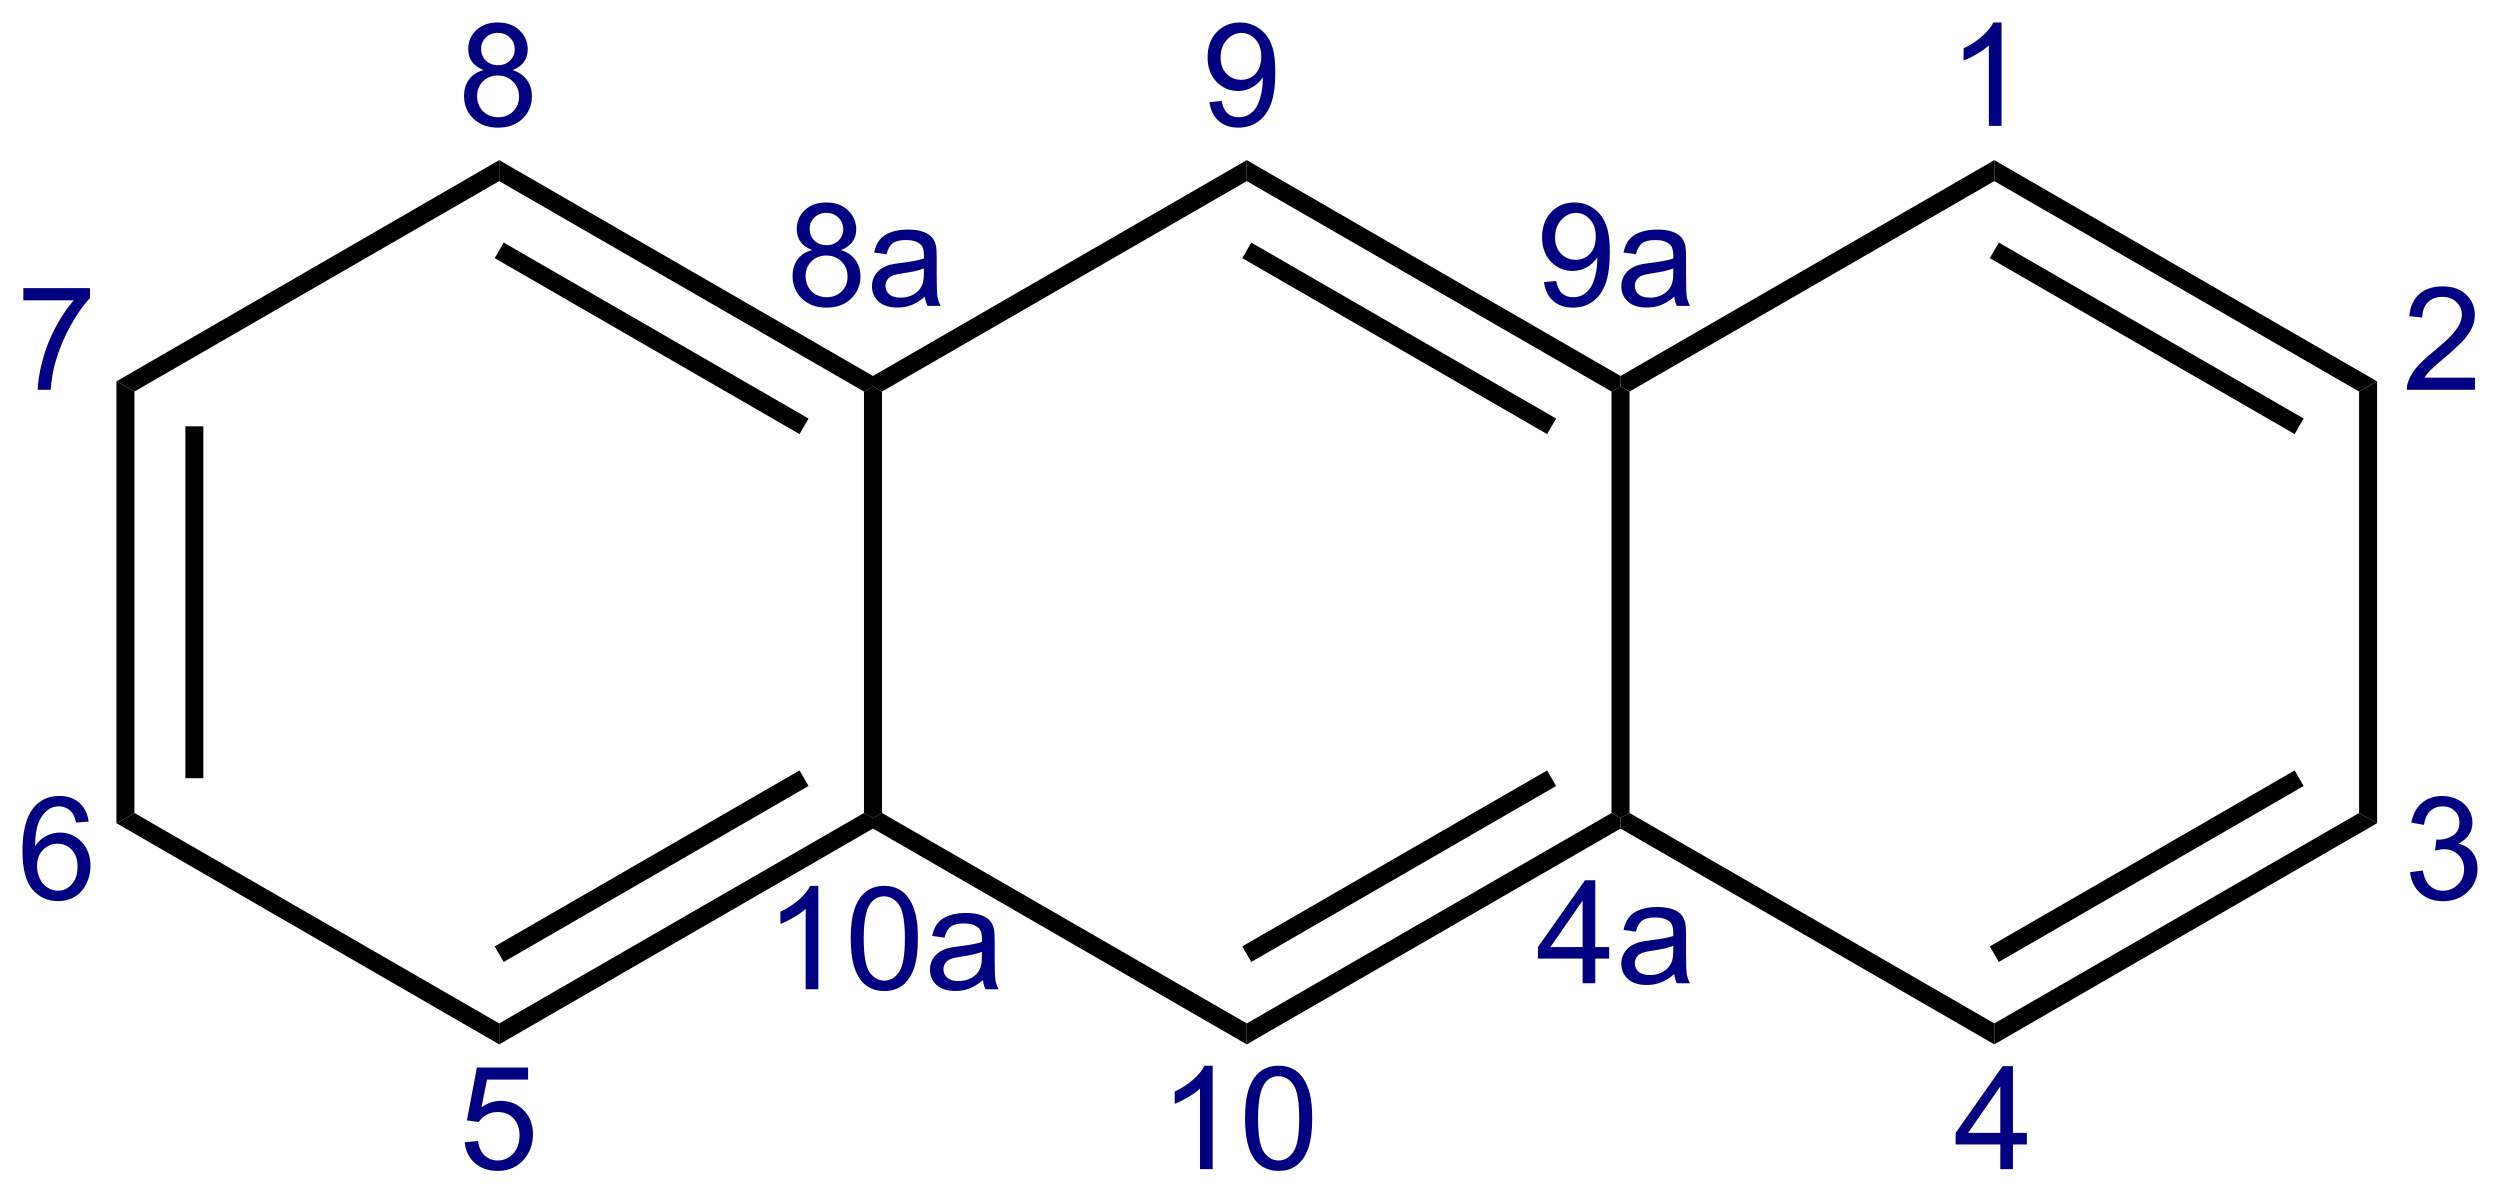 <?xml version="1.0" encoding="UTF-8" standalone="no"?>
<svg
   width="834.049"
   height="398.131"
   preserveAspectRatio="xMidYMid"
   version="1.1"
   viewBox="120.13 111.12 834.049 398.131"
   id="svg1050"
   xmlns="http://www.w3.org/2000/svg"
   xmlns:svg="http://www.w3.org/2000/svg">
  <defs
     id="defs1054" />
  <clipPath
     id="72">
    <rect
       x="0.3"
       y="0.3"
       width="539.4"
       height="719.15"
       id="rect940" />
  </clipPath>
  <g
     id="g1356"
     transform="translate(-11.128,3.426)">
    <g
       id="drawing"
       transform="matrix(10,0,0,10,-1031.2,-950.08)"
       stroke-width="0.1">
      <g
         id="page"
         clip-path="url(#72)"
         stroke-width="0.1">
        <g
           id="Solid">
          <path
             d="m 132.9,111.82 v -0.7 l 12.47,7.2 v 0.35 l -0.3,0.17 z"
             fill-rule="evenodd"
             shape-rendering="geometricPrecision"
             stroke-width="0"
             id="path943" />
          <line
             x1="132.9"
             x2="143.07"
             y1="114.13"
             y2="120"
             shape-rendering="auto"
             stroke="#000000"
             stroke-width="0.6"
             id="line945" />
        </g>
        <path
           d="m 145.67,132.9 -0.3,0.17 -0.3,-0.17 v -14.06 l 0.3,-0.17 0.3,0.17 z"
           fill-rule="evenodd"
           shape-rendering="geometricPrecision"
           stroke-width="0"
           id="path948" />
        <path
           d="m 157.84,111.12 v 0.7 l -12.17,7.02 -0.3,-0.17 v -0.35 z"
           fill-rule="evenodd"
           shape-rendering="geometricPrecision"
           stroke-width="0"
           id="path950" />
        <path
           d="m 170.31,118.32 v 0.35 l -0.3,0.17 -12.17,-7.02 v -0.7 z"
           fill-rule="evenodd"
           shape-rendering="geometricPrecision"
           stroke-width="0"
           id="path952" />
        <line
           x1="168.01"
           x2="157.84"
           y1="120"
           y2="114.13"
           shape-rendering="auto"
           stroke="#000000"
           stroke-width="0.6"
           id="line954" />
        <path
           d="m 170.61,132.9 -0.3,0.17 -0.3,-0.17 v -14.06 l 0.3,-0.17 0.3,0.17 z"
           fill-rule="evenodd"
           shape-rendering="geometricPrecision"
           stroke-width="0"
           id="path956" />
        <path
           d="m 182.78,111.12 v 0.7 l -12.17,7.02 -0.3,-0.17 v -0.35 z"
           fill-rule="evenodd"
           shape-rendering="geometricPrecision"
           stroke-width="0"
           id="path958" />
        <path
           d="m 195.55,118.5 -0.6,0.34 -12.17,-7.02 v -0.7 z"
           fill-rule="evenodd"
           shape-rendering="geometricPrecision"
           stroke-width="0"
           id="path960" />
        <line
           x1="192.95"
           x2="182.78"
           y1="120"
           y2="114.13"
           shape-rendering="auto"
           stroke="#000000"
           stroke-width="0.6"
           id="line962" />
        <path
           d="m 195.55,133.24 -0.6,-0.34 v -14.06 l 0.6,-0.34 z"
           fill-rule="evenodd"
           shape-rendering="geometricPrecision"
           stroke-width="0"
           id="path964" />
        <path
           d="m 182.78,140.62 v -0.7 l 12.17,-7.02 0.6,0.34 z"
           fill-rule="evenodd"
           shape-rendering="geometricPrecision"
           stroke-width="0"
           id="path966" />
        <line
           x1="182.78"
           x2="192.95"
           y1="137.61"
           y2="131.74"
           shape-rendering="auto"
           stroke="#000000"
           stroke-width="0.6"
           id="line968" />
        <path
           d="m 170.31,133.42 v -0.35 l 0.3,-0.17 12.17,7.02 v 0.7 z"
           fill-rule="evenodd"
           shape-rendering="geometricPrecision"
           stroke-width="0"
           id="path970" />
        <path
           d="m 157.84,140.62 v -0.7 l 12.17,-7.02 0.3,0.17 v 0.35 z"
           fill-rule="evenodd"
           shape-rendering="geometricPrecision"
           stroke-width="0"
           id="path972" />
        <line
           x1="157.84"
           x2="168.01"
           y1="137.61"
           y2="131.74"
           shape-rendering="auto"
           stroke="#000000"
           stroke-width="0.6"
           id="line974" />
        <path
           d="m 145.37,133.42 v -0.35 l 0.3,-0.17 12.17,7.02 v 0.7 z"
           fill-rule="evenodd"
           shape-rendering="geometricPrecision"
           stroke-width="0"
           id="path976" />
        <path
           d="m 132.9,140.62 v -0.7 l 12.17,-7.02 0.3,0.17 v 0.35 z"
           fill-rule="evenodd"
           shape-rendering="geometricPrecision"
           stroke-width="0"
           id="path978" />
        <line
           x1="132.9"
           x2="143.07"
           y1="137.61"
           y2="131.74"
           shape-rendering="auto"
           stroke="#000000"
           stroke-width="0.6"
           id="line980" />
        <path
           d="m 120.13,133.24 0.6,-0.34 12.17,7.02 v 0.7 z"
           fill-rule="evenodd"
           shape-rendering="geometricPrecision"
           stroke-width="0"
           id="path982" />
        <path
           d="m 120.13,118.5 0.6,0.34 v 14.06 l -0.6,0.34 z"
           fill-rule="evenodd"
           shape-rendering="geometricPrecision"
           stroke-width="0"
           id="path984" />
        <line
           x1="122.73"
           x2="122.73"
           y1="120"
           y2="131.74"
           shape-rendering="auto"
           stroke="#000000"
           stroke-width="0.6"
           id="line986" />
        <path
           d="m 132.9,111.12 v 0.7 l -12.17,7.02 -0.6,-0.34 z"
           fill-rule="evenodd"
           shape-rendering="geometricPrecision"
           stroke-width="0"
           id="path988" />
      </g>
    </g>
    <g
       aria-label="1"
       id="text994"
       style="font-size:48px;font-family:'Liberation Sans';text-align:center;letter-spacing:0px;word-spacing:0px;text-anchor:middle;fill:#000080">
      <path
         d="m 799.007,149.694 h -4.219 v -26.883 q -1.523,1.453 -4.008,2.906 -2.461,1.453 -4.43,2.18 V 123.819 q 3.539,-1.664 6.188,-4.031 2.648,-2.367 3.75,-4.594 h 2.719 z"
         id="path1267" />
    </g>
    <g
       aria-label="2"
       id="text998"
       style="font-size:48px;font-family:'Liberation Sans';text-align:center;letter-spacing:0px;word-spacing:0px;text-anchor:middle;fill:#000080">
      <path
         d="m 956.96,233.684 v 4.055 h -22.711 q -0.047,-1.523 0.492,-2.93 0.867,-2.32 2.766,-4.57 1.922,-2.25 5.531,-5.203 5.602,-4.594 7.57,-7.266 1.969,-2.695 1.969,-5.086 0,-2.508 -1.805,-4.219 -1.781,-1.734 -4.664,-1.734 -3.047,0 -4.875,1.828 -1.828,1.828 -1.852,5.062 l -4.336,-0.445 q 0.445,-4.852 3.352,-7.383 2.906,-2.555 7.805,-2.555 4.945,0 7.828,2.742 2.883,2.742 2.883,6.797 0,2.062 -0.844,4.055 -0.844,1.992 -2.812,4.195 -1.945,2.203 -6.492,6.047 -3.797,3.188 -4.875,4.336 -1.078,1.125 -1.781,2.273 z"
         id="path1264" />
    </g>
    <g
       aria-label="3"
       id="text1002"
       style="font-size:48px;font-family:'Liberation Sans';text-align:center;letter-spacing:0px;word-spacing:0px;text-anchor:middle;fill:#000080">
      <path
         d="m 935.307,398.669 4.219,-0.562 q 0.727,3.586 2.461,5.18 1.758,1.57 4.266,1.57 2.977,0 5.016,-2.062 2.062,-2.062 2.062,-5.109 0,-2.906 -1.898,-4.781 -1.898,-1.898 -4.828,-1.898 -1.195,0 -2.977,0.469 l 0.469,-3.703 q 0.422,0.047 0.68,0.047 2.695,0 4.852,-1.406 2.156,-1.406 2.156,-4.336 0,-2.32 -1.57,-3.844 -1.57,-1.523 -4.055,-1.523 -2.461,0 -4.102,1.547 -1.641,1.547 -2.109,4.641 l -4.219,-0.75 q 0.773,-4.242 3.516,-6.562 2.742,-2.344 6.82,-2.344 2.812,0 5.18,1.219 2.367,1.195 3.609,3.281 1.266,2.086 1.266,4.43 0,2.227 -1.195,4.055 -1.195,1.828 -3.539,2.906 3.047,0.703 4.734,2.93 1.688,2.203 1.688,5.531 0,4.5 -3.281,7.641 -3.281,3.117 -8.297,3.117 -4.523,0 -7.523,-2.695 -2.977,-2.695 -3.398,-6.984 z"
         id="path1261" />
    </g>
    <g
       aria-label="4"
       id="text1006"
       style="font-size:48px;font-family:'Liberation Sans';text-align:center;letter-spacing:0px;word-spacing:0px;text-anchor:middle;fill:#000080">
      <path
         d="m 798.601,497.739 v -8.227 H 783.695 v -3.867 l 15.68,-22.266 h 3.445 v 22.266 h 4.641 v 3.867 h -4.641 v 8.227 z m 0,-12.094 v -15.492 l -10.758,15.492 z"
         id="path1245" />
    </g>
    <g
       aria-label="10"
       id="text1010"
       style="font-size:48px;font-family:'Liberation Sans';text-align:center;letter-spacing:0px;word-spacing:0px;text-anchor:middle;fill:#000080">
      <path
         d="m 535.826,497.739 h -4.219 V 470.856 q -1.523,1.453 -4.008,2.906 -2.461,1.453 -4.43,2.18 v -4.078 q 3.539,-1.664 6.188,-4.031 2.648,-2.367 3.75,-4.594 h 2.719 z"
         id="path1248" />
      <path
         d="m 546.631,480.794 q 0,-6.094 1.242,-9.797 1.266,-3.727 3.727,-5.742 2.484,-2.016 6.234,-2.016 2.766,0 4.852,1.125 2.086,1.102 3.445,3.211 1.359,2.086 2.133,5.109 0.773,3 0.773,8.109 0,6.047 -1.242,9.773 -1.242,3.703 -3.727,5.742 -2.461,2.016 -6.234,2.016 -4.969,0 -7.805,-3.562 -3.398,-4.289 -3.398,-13.969 z m 4.336,0 q 0,8.461 1.969,11.273 1.992,2.789 4.898,2.789 2.906,0 4.875,-2.812 1.992,-2.812 1.992,-11.25 0,-8.484 -1.992,-11.273 -1.969,-2.789 -4.922,-2.789 -2.906,0 -4.641,2.461 -2.18,3.141 -2.18,11.602 z"
         id="path1250" />
    </g>
    <g
       aria-label="6"
       id="text1014"
       style="font-size:48px;font-family:'Liberation Sans';text-align:center;letter-spacing:0px;word-spacing:0px;text-anchor:middle;fill:#000080">
      <path
         d="m 160.836,381.794 -4.195,0.328 q -0.562,-2.484 -1.594,-3.609 -1.711,-1.805 -4.219,-1.805 -2.016,0 -3.539,1.125 -1.992,1.453 -3.141,4.242 -1.148,2.789 -1.195,7.945 1.523,-2.32 3.727,-3.445 2.203,-1.125 4.617,-1.125 4.219,0 7.172,3.117 2.977,3.094 2.977,8.016 0,3.234 -1.406,6.023 -1.383,2.766 -3.82,4.242 -2.438,1.477 -5.531,1.477 -5.273,0 -8.602,-3.867 -3.328,-3.891 -3.328,-12.797 0,-9.961 3.68,-14.484 3.211,-3.938 8.648,-3.938 4.055,0 6.633,2.273 2.602,2.273 3.117,6.281 z m -17.227,14.812 q 0,2.18 0.914,4.172 0.938,1.992 2.602,3.047 1.664,1.031 3.492,1.031 2.672,0 4.594,-2.156 1.922,-2.156 1.922,-5.859 0,-3.562 -1.898,-5.602 -1.898,-2.062 -4.781,-2.062 -2.859,0 -4.852,2.062 -1.992,2.039 -1.992,5.367 z"
         id="path1224" />
    </g>
    <g
       aria-label="7"
       id="text1018"
       style="font-size:48px;font-family:'Liberation Sans';text-align:center;letter-spacing:0px;word-spacing:0px;text-anchor:middle;fill:#000080">
      <path
         d="m 139.044,207.88 v -4.055 h 22.242 v 3.281 q -3.281,3.492 -6.516,9.281 -3.211,5.789 -4.969,11.906 -1.266,4.312 -1.617,9.445 h -4.336 q 0.07,-4.055 1.594,-9.797 1.523,-5.742 4.359,-11.062 2.859,-5.344 6.07,-9 z"
         id="path1227" />
    </g>
    <g
       aria-label="9"
       id="text1022"
       style="font-size:48px;font-family:'Liberation Sans';text-align:center;letter-spacing:0px;word-spacing:0px;text-anchor:middle;fill:#000080">
      <path
         d="m 534.765,141.749 4.055,-0.375 q 0.516,2.859 1.969,4.148 1.453,1.289 3.727,1.289 1.945,0 3.398,-0.891 1.477,-0.891 2.414,-2.367 0.938,-1.5 1.57,-4.031 0.633,-2.531 0.633,-5.156 0,-0.281 -0.023,-0.844 -1.266,2.016 -3.469,3.281 -2.18,1.242 -4.734,1.242 -4.266,0 -7.219,-3.094 -2.953,-3.094 -2.953,-8.156 0,-5.227 3.07,-8.414 3.094,-3.188 7.734,-3.188 3.352,0 6.117,1.805 2.789,1.805 4.219,5.156 1.453,3.328 1.453,9.656 0,6.586 -1.43,10.5 -1.43,3.891 -4.266,5.93 -2.812,2.039 -6.609,2.039 -4.031,0 -6.586,-2.227 -2.555,-2.25 -3.07,-6.305 z m 17.273,-15.164 q 0,-3.633 -1.945,-5.766 -1.922,-2.133 -4.641,-2.133 -2.812,0 -4.898,2.297 -2.086,2.297 -2.086,5.953 0,3.281 1.969,5.344 1.992,2.039 4.898,2.039 2.93,0 4.805,-2.039 1.898,-2.062 1.898,-5.695 z"
         id="path1270" />
    </g>
    <g
       aria-label="4a"
       id="text1026"
       style="font-size:48px;font-family:'Liberation Sans';text-align:center;letter-spacing:0px;word-spacing:0px;text-anchor:middle;fill:#000080">
      <path
         d="m 659.253,435.739 v -8.227 h -14.906 v -3.867 l 15.68,-22.266 h 3.445 v 22.266 h 4.641 v 3.867 h -4.641 v 8.227 z m 0,-12.094 v -15.492 l -10.758,15.492 z"
         id="path1256" />
      <path
         d="m 689.839,432.669 q -2.344,1.992 -4.523,2.812 -2.156,0.82 -4.641,0.82 -4.102,0 -6.305,-1.992 -2.203,-2.016 -2.203,-5.133 0,-1.828 0.82,-3.328 0.844,-1.523 2.18,-2.438 1.359,-0.914 3.047,-1.383 1.242,-0.328 3.75,-0.633 5.109,-0.609 7.523,-1.453 0.023,-0.867 0.023,-1.102 0,-2.578 -1.195,-3.633 -1.617,-1.43 -4.805,-1.43 -2.977,0 -4.406,1.055 -1.406,1.031 -2.086,3.68 l -4.125,-0.562 q 0.562,-2.648 1.852,-4.266 1.289,-1.641 3.727,-2.508 2.438,-0.891 5.648,-0.891 3.188,0 5.18,0.75 1.992,0.75 2.93,1.898 0.938,1.125 1.312,2.859 0.211,1.078 0.211,3.891 v 5.625 q 0,5.883 0.258,7.453 0.281,1.547 1.078,2.977 h -4.406 q -0.656,-1.312 -0.844,-3.07 z m -0.352,-9.422 q -2.297,0.938 -6.891,1.594 -2.602,0.375 -3.68,0.844 -1.078,0.469 -1.664,1.383 -0.586,0.891 -0.586,1.992 0,1.688 1.266,2.812 1.289,1.125 3.75,1.125 2.438,0 4.336,-1.055 1.898,-1.078 2.789,-2.93 0.68,-1.43 0.68,-4.219 z"
         id="path1258" />
    </g>
    <g
       aria-label="9a"
       id="text1030"
       style="font-size:48px;font-family:'Liberation Sans';text-align:center;letter-spacing:0px;word-spacing:0px;text-anchor:middle;fill:#000080">
      <path
         d="m 646.363,201.794 4.055,-0.375 q 0.516,2.859 1.969,4.148 1.453,1.289 3.727,1.289 1.945,0 3.398,-0.891 1.477,-0.891 2.414,-2.367 0.938,-1.5 1.57,-4.031 0.633,-2.531 0.633,-5.156 0,-0.281 -0.023,-0.844 -1.266,2.016 -3.469,3.281 -2.18,1.242 -4.734,1.242 -4.266,0 -7.219,-3.094 -2.953,-3.094 -2.953,-8.156 0,-5.227 3.07,-8.414 3.094,-3.188 7.734,-3.188 3.352,0 6.117,1.805 2.789,1.805 4.219,5.156 1.453,3.328 1.453,9.656 0,6.586 -1.43,10.5 -1.43,3.891 -4.266,5.93 -2.812,2.039 -6.609,2.039 -4.031,0 -6.586,-2.227 -2.555,-2.25 -3.07,-6.305 z m 17.273,-15.164 q 0,-3.633 -1.945,-5.766 -1.922,-2.133 -4.641,-2.133 -2.812,0 -4.898,2.297 -2.086,2.297 -2.086,5.953 0,3.281 1.969,5.344 1.992,2.039 4.898,2.039 2.93,0 4.805,-2.039 1.898,-2.062 1.898,-5.695 z"
         id="path1273" />
      <path
         d="m 689.839,206.669 q -2.344,1.992 -4.523,2.812 -2.156,0.82 -4.641,0.82 -4.102,0 -6.305,-1.992 -2.203,-2.016 -2.203,-5.133 0,-1.828 0.82,-3.328 0.844,-1.523 2.18,-2.438 1.359,-0.914 3.047,-1.383 1.242,-0.328 3.75,-0.633 5.109,-0.609 7.523,-1.453 0.023,-0.867 0.023,-1.102 0,-2.578 -1.195,-3.633 -1.617,-1.43 -4.805,-1.43 -2.977,0 -4.406,1.055 -1.406,1.031 -2.086,3.68 l -4.125,-0.562 q 0.562,-2.648 1.852,-4.266 1.289,-1.641 3.727,-2.508 2.438,-0.891 5.648,-0.891 3.188,0 5.18,0.75 1.992,0.75 2.93,1.898 0.938,1.125 1.312,2.859 0.211,1.078 0.211,3.891 v 5.625 q 0,5.883 0.258,7.453 0.281,1.547 1.078,2.977 h -4.406 q -0.656,-1.312 -0.844,-3.07 z m -0.352,-9.422 q -2.297,0.938 -6.891,1.594 -2.602,0.375 -3.68,0.844 -1.078,0.469 -1.664,1.383 -0.586,0.891 -0.586,1.992 0,1.688 1.266,2.812 1.289,1.125 3.75,1.125 2.438,0 4.336,-1.055 1.898,-1.078 2.789,-2.93 0.68,-1.43 0.68,-4.219 z"
         id="path1275" />
    </g>
    <g
       aria-label="5"
       id="text1034"
       style="font-size:48px;font-family:'Liberation Sans';text-align:center;letter-spacing:0px;word-spacing:0px;text-anchor:middle;fill:#000080">
      <path
         d="m 286.284,488.739 4.43,-0.375 q 0.492,3.234 2.273,4.875 1.805,1.617 4.336,1.617 3.047,0 5.156,-2.297 2.109,-2.297 2.109,-6.094 0,-3.609 -2.039,-5.695 -2.016,-2.086 -5.297,-2.086 -2.039,0 -3.68,0.938 -1.641,0.914 -2.578,2.391 l -3.961,-0.516 3.328,-17.648 h 17.086 v 4.031 h -13.711 l -1.852,9.234 q 3.094,-2.156 6.492,-2.156 4.5,0 7.594,3.117 3.094,3.117 3.094,8.016 0,4.664 -2.719,8.062 -3.305,4.172 -9.023,4.172 -4.688,0 -7.664,-2.625 -2.953,-2.625 -3.375,-6.961 z"
         id="path1253" />
    </g>
    <g
       aria-label="8"
       id="text1038"
       style="font-size:48px;font-family:'Liberation Sans';text-align:center;letter-spacing:0px;word-spacing:0px;text-anchor:middle;fill:#000080">
      <path
         d="m 292.625,131.061 q -2.625,-0.961 -3.891,-2.742 -1.266,-1.781 -1.266,-4.266 0,-3.75 2.695,-6.305 2.695,-2.555 7.172,-2.555 4.5,0 7.242,2.625 2.742,2.602 2.742,6.352 0,2.391 -1.266,4.172 -1.242,1.758 -3.797,2.719 3.164,1.031 4.805,3.328 1.664,2.297 1.664,5.484 0,4.406 -3.117,7.406 -3.117,3 -8.203,3 -5.086,0 -8.203,-3 -3.117,-3.023 -3.117,-7.523 0,-3.352 1.688,-5.602 1.711,-2.273 4.852,-3.094 z m -0.844,-7.148 q 0,2.438 1.57,3.984 1.57,1.547 4.078,1.547 2.438,0 3.984,-1.523 1.57,-1.547 1.57,-3.773 0,-2.32 -1.617,-3.891 -1.594,-1.594 -3.984,-1.594 -2.414,0 -4.008,1.547 -1.594,1.547 -1.594,3.703 z m -1.359,15.867 q 0,1.805 0.844,3.492 0.867,1.688 2.555,2.625 1.688,0.914 3.633,0.914 3.023,0 4.992,-1.945 1.969,-1.945 1.969,-4.945 0,-3.047 -2.039,-5.039 -2.016,-1.992 -5.062,-1.992 -2.977,0 -4.945,1.969 -1.945,1.969 -1.945,4.922 z"
         id="path1230" />
    </g>
    <g
       aria-label="8a"
       id="text1042"
       style="font-size:48px;font-family:'Liberation Sans';text-align:center;letter-spacing:0px;word-spacing:0px;text-anchor:middle;fill:#000080">
      <path
         d="m 402.222,191.106 q -2.625,-0.961 -3.891,-2.742 -1.266,-1.781 -1.266,-4.266 0,-3.75 2.695,-6.305 2.695,-2.555 7.172,-2.555 4.5,0 7.242,2.625 2.742,2.602 2.742,6.352 0,2.391 -1.266,4.172 -1.242,1.758 -3.797,2.719 3.164,1.031 4.805,3.328 1.664,2.297 1.664,5.484 0,4.406 -3.117,7.406 -3.117,3 -8.203,3 -5.086,0 -8.203,-3 -3.117,-3.023 -3.117,-7.523 0,-3.352 1.688,-5.602 1.711,-2.273 4.852,-3.094 z m -0.844,-7.148 q 0,2.438 1.57,3.984 1.57,1.547 4.078,1.547 2.438,0 3.984,-1.523 1.57,-1.547 1.57,-3.773 0,-2.32 -1.617,-3.891 -1.594,-1.594 -3.984,-1.594 -2.414,0 -4.008,1.547 -1.594,1.547 -1.594,3.703 z m -1.359,15.867 q 0,1.805 0.844,3.492 0.867,1.688 2.555,2.625 1.688,0.914 3.633,0.914 3.023,0 4.992,-1.945 1.969,-1.945 1.969,-4.945 0,-3.047 -2.039,-5.039 -2.016,-1.992 -5.062,-1.992 -2.977,0 -4.945,1.969 -1.945,1.969 -1.945,4.922 z"
         id="path1233" />
      <path
         d="m 439.839,206.669 q -2.344,1.992 -4.523,2.812 -2.156,0.82 -4.641,0.82 -4.102,0 -6.305,-1.992 -2.203,-2.016 -2.203,-5.133 0,-1.828 0.82,-3.328 0.844,-1.523 2.18,-2.438 1.359,-0.914 3.047,-1.383 1.242,-0.328 3.75,-0.633 5.109,-0.609 7.523,-1.453 0.023,-0.867 0.023,-1.102 0,-2.578 -1.195,-3.633 -1.617,-1.43 -4.805,-1.43 -2.977,0 -4.406,1.055 -1.406,1.031 -2.086,3.68 l -4.125,-0.562 q 0.562,-2.648 1.852,-4.266 1.289,-1.641 3.727,-2.508 2.438,-0.891 5.648,-0.891 3.188,0 5.18,0.75 1.992,0.75 2.93,1.898 0.938,1.125 1.312,2.859 0.211,1.078 0.211,3.891 v 5.625 q 0,5.883 0.258,7.453 0.281,1.547 1.078,2.977 h -4.406 q -0.656,-1.312 -0.844,-3.07 z m -0.352,-9.422 q -2.297,0.938 -6.891,1.594 -2.602,0.375 -3.68,0.844 -1.078,0.469 -1.664,1.383 -0.586,0.891 -0.586,1.992 0,1.688 1.266,2.812 1.289,1.125 3.75,1.125 2.438,0 4.336,-1.055 1.898,-1.078 2.789,-2.93 0.68,-1.43 0.68,-4.219 z"
         id="path1235" />
    </g>
    <g
       aria-label="10a"
       id="text1046"
       style="font-size:48px;font-family:'Liberation Sans';text-align:center;letter-spacing:0px;word-spacing:0px;text-anchor:middle;fill:#000080">
      <path
         d="m 404.273,437.739 h -4.219 V 410.856 q -1.523,1.453 -4.008,2.906 -2.461,1.453 -4.43,2.18 v -4.078 q 3.539,-1.664 6.188,-4.031 2.648,-2.367 3.75,-4.594 h 2.719 z"
         id="path1238" />
      <path
         d="m 415.078,420.794 q 0,-6.094 1.242,-9.797 1.266,-3.727 3.727,-5.742 2.484,-2.016 6.234,-2.016 2.766,0 4.852,1.125 2.086,1.102 3.445,3.211 1.359,2.086 2.133,5.109 0.773,3 0.773,8.109 0,6.047 -1.242,9.773 -1.242,3.703 -3.727,5.742 -2.461,2.016 -6.234,2.016 -4.969,0 -7.805,-3.562 -3.398,-4.289 -3.398,-13.969 z m 4.336,0 q 0,8.461 1.969,11.273 1.992,2.789 4.898,2.789 2.906,0 4.875,-2.812 1.992,-2.812 1.992,-11.25 0,-8.484 -1.992,-11.273 -1.969,-2.789 -4.922,-2.789 -2.906,0 -4.641,2.461 -2.18,3.141 -2.18,11.602 z"
         id="path1240" />
      <path
         d="m 459.187,434.669 q -2.344,1.992 -4.523,2.812 -2.156,0.82 -4.641,0.82 -4.102,0 -6.305,-1.992 -2.203,-2.016 -2.203,-5.133 0,-1.828 0.82,-3.328 0.844,-1.523 2.18,-2.438 1.359,-0.914 3.047,-1.383 1.242,-0.328 3.75,-0.633 5.109,-0.609 7.523,-1.453 0.023,-0.867 0.023,-1.102 0,-2.578 -1.195,-3.633 -1.617,-1.43 -4.805,-1.43 -2.977,0 -4.406,1.055 -1.406,1.031 -2.086,3.68 l -4.125,-0.562 q 0.562,-2.648 1.852,-4.266 1.289,-1.641 3.727,-2.508 2.438,-0.891 5.648,-0.891 3.188,0 5.18,0.75 1.992,0.75 2.93,1.898 0.938,1.125 1.312,2.859 0.211,1.078 0.211,3.891 v 5.625 q 0,5.883 0.258,7.453 0.281,1.547 1.078,2.977 h -4.406 q -0.656,-1.312 -0.844,-3.07 z m -0.352,-9.422 q -2.297,0.938 -6.891,1.594 -2.602,0.375 -3.68,0.844 -1.078,0.469 -1.664,1.383 -0.586,0.891 -0.586,1.992 0,1.688 1.266,2.812 1.289,1.125 3.75,1.125 2.438,0 4.336,-1.055 1.898,-1.078 2.789,-2.93 0.68,-1.43 0.68,-4.219 z"
         id="path1242" />
    </g>
  </g>
</svg>
